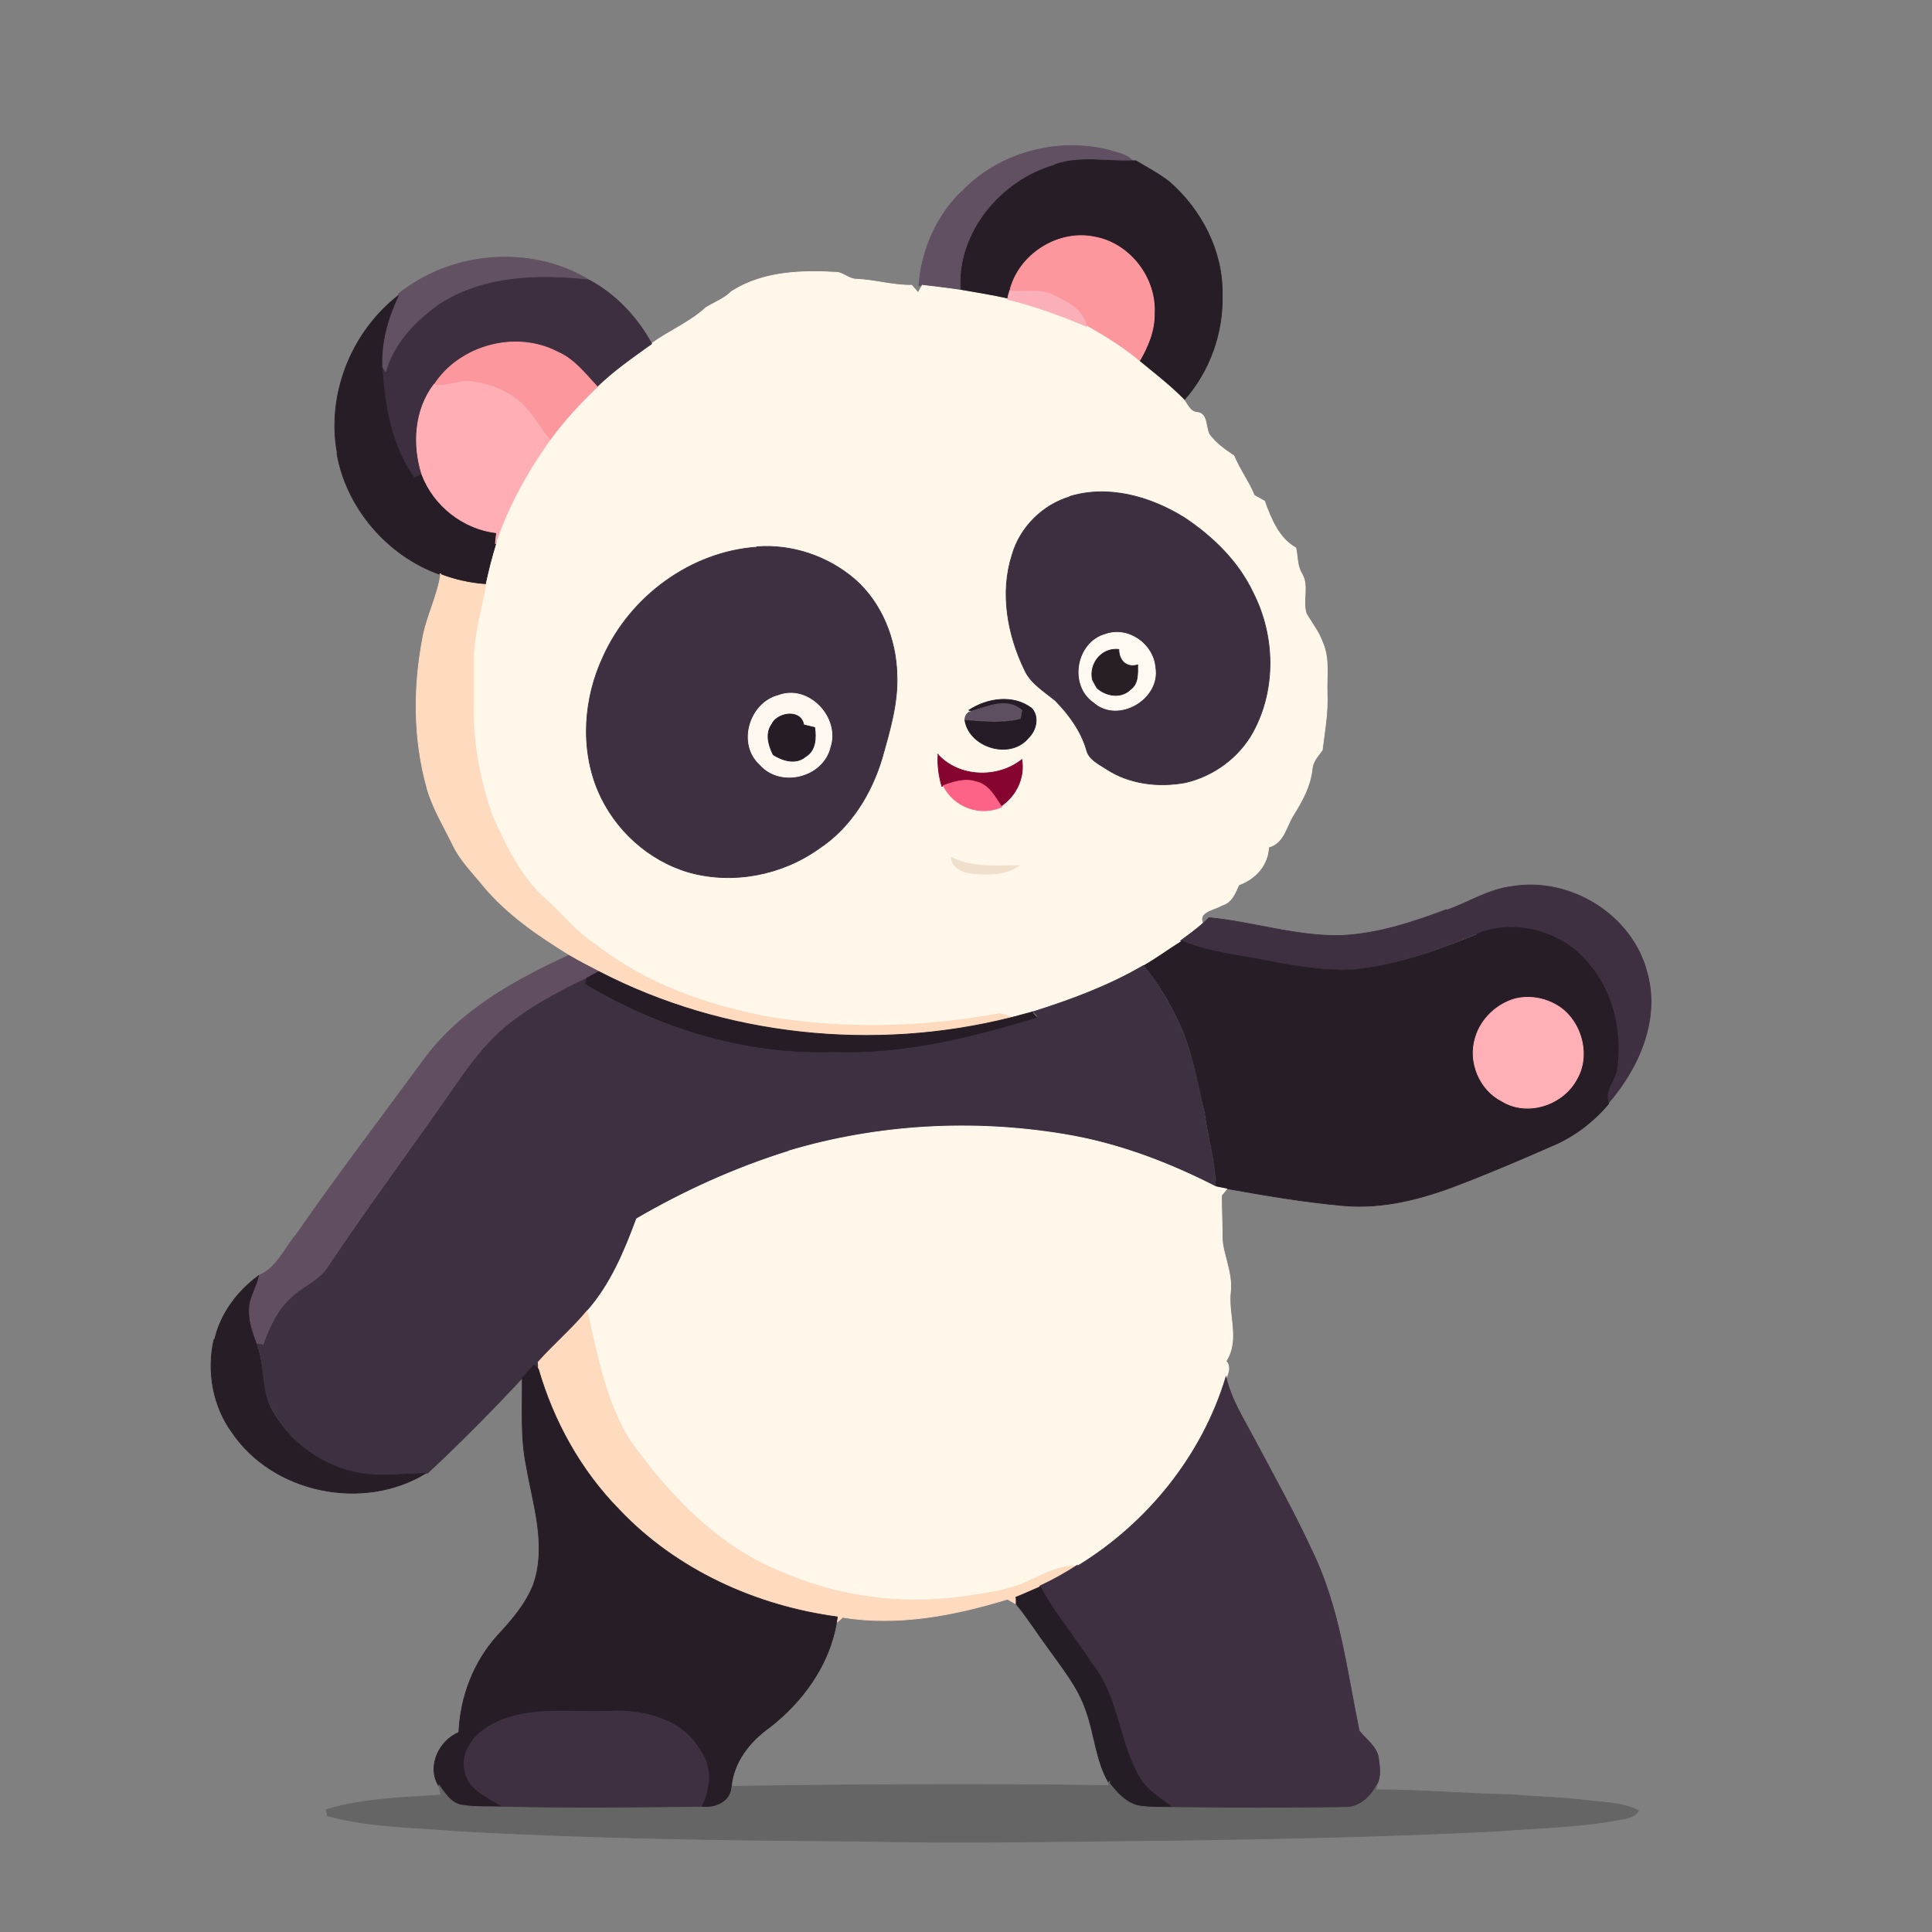 <?xml version="1.0" encoding="UTF-8"?>
<svg id="Layer_1" xmlns="http://www.w3.org/2000/svg" version="1.1" viewBox="0 0 512 512">
  <rect x="0" y="0" width="512" height="512" fill="#808080" stroke="none"/>
  <!-- Generator: Adobe Illustrator 29.1.0, SVG Export Plug-In . SVG Version: 2.1.0 Build 142)  -->
  <defs>
    <style>
      .st0 {
        fill: #5d4f60;
        stroke: #5d4f60;
      }

      .st0, .st1, .st2, .st3, .st4, .st5, .st6, .st7, .st8, .st9, .st10, .st11, .st12, .st13, .st14, .st15, .st16, .st17, .st18, .st19, .st20, .st21, .st22, .st23, .st24, .st25, .st26 {
        stroke-width: .2px;
      }

      .st1 {
        fill: #fedabf;
        stroke: #fedabf;
      }

      .st2 {
        fill: #fc979e;
        stroke: #fc979e;
      }

      .st3 {
        fill: #261c27;
        stroke: #261c27;
      }

      .st4 {
        fill: #251c25;
        stroke: #251c25;
      }

      .st5 {
        fill: #251d26;
        stroke: #251d26;
      }

      .st6 {
        fill: #281e26;
        stroke: #281e26;
      }

      .st7 {
        fill: #3e3041;
        stroke: #3e3041;
      }

      .st8 {
        fill: #fc6387;
        stroke: #fc6387;
      }

      .st9 {
        fill: #ffaeb5;
        stroke: #ffaeb5;
      }

      .st10 {
        fill: #261d27;
        stroke: #261d27;
      }

      .st11 {
        fill: #656565;
        stroke: #656565;
      }

      .st12 {
        fill: #615061;
        stroke: #615061;
      }

      .st13 {
        fill: #fffaf1;
        stroke: #fffaf1;
      }

      .st14 {
        fill: #261c26;
        stroke: #261c26;
      }

      .st15 {
        fill: #261d26;
        stroke: #261d26;
      }

      .st16 {
        fill: #271d26;
        stroke: #271d26;
      }

      .st17 {
        fill: #3d3041;
        stroke: #3d3041;
      }

      .st18 {
        fill: #fff7ea;
        stroke: #fff7ea;
      }

      .st19 {
        fill: #fff8f0;
        stroke: #fff8f0;
      }

      .st20 {
        fill: #850430;
        stroke: #850430;
      }

      .st21 {
        fill: #3d2f40;
        stroke: #3d2f40;
      }

      .st22 {
        fill: #ffafb6;
        stroke: #ffafb6;
      }

      .st23 {
        fill: #efdfcb;
        stroke: #efdfcb;
      }

      .st24 {
        fill: #614f61;
        stroke: #614f61;
      }

      .st25 {
        fill: #625162;
        stroke: #625162;
      }

      .st26 {
        fill: #fbafb9;
        stroke: #fbafb9;
      }
    </style>
  </defs>
  <g id="g">
    <path class="st12" d="M254.8,50.9c9.8-10.4,25.3-14.6,39.1-11.1,2.1.7,4.7,1,6.2,2.8-6.8.2-13.9-1.4-20.5,1-14.4,4-26.1,18.1-25,33.4-3.4-.5-6.8-.9-10.2-1.3h-.9c.7-9.3,4.6-18.3,11.2-24.8h0Z"/>
    <path class="st15" d="M279.6,43.6c6.6-2.3,13.7-.7,20.5-1h.9c3,1.8,6.1,3.4,8.9,5.6,8.5,7.4,14.2,18.4,14,29.8.3,10.1-3.3,20.4-10.1,28-3.7-3.7-7.8-7-11.8-10.2,2.2-3.9,4.1-8.2,4-12.8.5-9.4-6.6-18.6-15.9-20.2-9.7-2.1-20.1,4.7-22.4,14.3-.1.6-.4,1.7-.6,2.3-4.1-.9-8.2-1.7-12.4-2.3-1.2-15.3,10.6-29.4,25-33.4h-.1Z"/>
    <path class="st2" d="M267.6,77.1c2.3-9.6,12.7-16.3,22.4-14.3,9.3,1.6,16.4,10.8,15.9,20.2.1,4.6-1.7,8.9-4,12.8-4.3-3.6-9.1-6.5-13.9-9.3-1-4.5-5.3-6.7-9.1-8.4-3.6-1.6-7.6-.7-11.3-1Z"/>
    <path class="st25" d="M105.7,77.8c14-11.2,35-13,50.4-3.6-13.5-1.5-28.5-1.1-40.1,6.8-6.1,4.5-11.7,10.4-13.6,17.8-.4-.6-.8-1.2-1.2-1.8-.2-6.6,1.6-12.9,4.4-18.7,0,0,0-.4.2-.5h-.1Z"/>
    <path class="st18" d="M194.1,77.1c8.3-5.2,18.5-5.5,28-4.9,1.7.4,3.1,1.8,4.9,1.8,4.9.2,9.7,1.7,14.6,1.6.6.7,1.2,1.3,1.7,2,.3-.5.8-1.5,1.1-2,3.4.4,6.8.8,10.2,1.3,4.1.7,8.3,1.4,12.4,2.3,7.2,1.8,14.2,4.2,21,7.2,4.9,2.8,9.6,5.7,13.9,9.3,4,3.3,8.2,6.5,11.8,10.2,1,1.3,1.7,3.3,3.6,3.4,2.8.3,2.1,4,3.2,5.9,1.7,2.3,4.1,4,6.5,5.6,1.5,3.7,3.9,6.8,5.4,10.5.9.5,1.8,1,2.7,1.5,1.7,4.7,3.8,9.9,8.3,12.4.5,2.2.3,4.6,1.5,6.7,2.1,3.3.1,7.3,1.3,10.8,1.5,2.5,3.3,4.8,4.3,7.6,1.9,4.3,1,9.1,1.2,13.7.2,5-.7,9.9-1.3,14.8-1.2,1.6-2.6,3.1-2.7,5.2-.5,4.4-2.6,8.2-4.9,11.9-2,3.1-2.5,7.5-6.6,8.6-.2,4.8-3.5,8.4-7.9,10-1,2.2-1.9,4.7-4.5,5.4-1.9,1.2-6.6,1.7-5,4.9-1.9,1.6-3.9,3.1-5.9,4.6-3.4,2.1-6.6,4.5-10.1,6.5-9.2,5.4-19.2,9.1-29.4,12.3-1.9.5-3.8,1-5.6,1.5-1.4-.4-2.8-1.3-4.3-.8-19.9,3.7-40.4,4-60.4.7-16.3-3.1-32.5-8.8-45.7-19.2-5.1-3.2-8.7-8-13.1-11.9-6.8-6-10.7-14.4-14.4-22.5-3.1-9.3-5.1-19.1-4.8-28.9v-13c0-6.5,2.3-12.7,3.2-19.1.7-3.6,1.6-7.2,2.8-10.8,3.2-9.9,8.3-19.1,14.4-27.6,3.7-5.1,8-9.7,12.5-14,4.4-4.4,9.5-7.9,14.5-11.4,4.7-3.5,10.3-5.7,14.6-9.7,2.3-1.4,4.8-2.3,6.7-4.2l.3-.2Z"/>
    <path class="st21" d="M116,81c11.7-7.9,26.6-8.3,40.1-6.8,7.1,3.8,12.8,9.9,16.6,16.9-5,3.6-10.1,7.1-14.5,11.4-3.1-3.5-6.1-7.3-10.5-9.2-11-5.8-25.9-1.9-32.7,8.6-5.2,6.7-5.7,15.9-3.2,23.8-.5.3-1.6.8-2.1,1.1-6.3-8.6-7.9-19.3-8.6-29.7.4.6.8,1.2,1.2,1.8,2-7.5,7.5-13.4,13.6-17.8h0Z"/>
    <path class="st26" d="M267.6,77.1c3.8.4,7.8-.6,11.3,1,3.8,1.8,8.1,3.9,9.1,8.4-6.8-2.9-13.8-5.4-21-7.2.1-.6.4-1.7.6-2.3h0Z"/>
    <path class="st10" d="M89.4,120.2c-2.9-15.6,3.7-32.2,16.2-41.9-2.8,5.8-4.6,12.2-4.4,18.7.7,10.4,2.4,21.1,8.6,29.7.5-.3,1.6-.8,2.1-1.1,3.1,8.3,11,14.5,19.8,15.5,0,.8-.2,2.2-.3,3-1.1,3.5-2,7.1-2.8,10.8-4.1-.3-8.2-1.2-12.1-2.7-13.8-4.9-24.7-17.6-27.2-32h.1Z"/>
    <path class="st2" d="M115.1,101.9c6.8-10.4,21.6-14.4,32.7-8.6,4.4,1.9,7.3,5.8,10.5,9.2-4.5,4.3-8.8,8.9-12.5,14-3.1-3.9-5.5-8.7-9.7-11.5-3.3-2.2-7.1-3.5-11-4-3.4-.4-6.5,1.6-9.9.8h-.1Z"/>
    <path class="st9" d="M115.1,101.9c3.4.8,6.6-1.3,9.9-.8,3.9.5,7.7,1.8,11,4,4.3,2.9,6.6,7.6,9.7,11.5-6,8.5-11.2,17.7-14.4,27.6,0-.7.2-2.2.3-3-8.8-1-16.7-7.2-19.8-15.5-2.5-7.9-1.9-17.1,3.2-23.8h0Z"/>
    <path class="st21" d="M283.4,131.6c10.3-3.2,21.5,0,30.5,5.6,7.5,5,14.3,11.6,18.2,19.9,5.8,11.4,6.1,25.5,0,36.8-3.7,6.8-10.5,11.8-18,13.5-7.1,1.3-14.8.4-20.9-3.6-2.1-1.4-4.7-2.5-5.3-5.2-1.5-5-4.6-9.2-8.2-12.9-3-2.5-6.6-4.6-8.2-8.2-4.5-9.3-6.5-20.4-3.3-30.4,2.1-7.4,8.2-13.4,15.5-15.5h-.3Z"/>
    <path class="st7" d="M200.6,144.9c9.3-.7,18.8,2.5,25.9,8.6,7.2,6.3,11,15.9,11.2,25.4.3,7.5-1.9,14.8-3.9,21.9-2.8,9.5-8.4,18.6-16.8,24.1-9.8,7-22.7,9.5-34.3,6.3-10.8-3.1-19.8-11.3-24.2-21.6-4.8-11.4-3.8-24.7,1.4-35.7,7.2-15.9,23.2-27.7,40.7-28.9h0Z"/>
    <path class="st1" d="M116.6,152.2c3.9,1.5,7.9,2.4,12.1,2.7-1,6.4-3.1,12.6-3.2,19.1,0,4.4,0,8.7,0,13-.3,9.8,1.7,19.6,4.8,28.9,3.7,8.1,7.6,16.6,14.4,22.5,4.4,3.9,8,8.7,13.1,11.9,13.2,10.4,29.4,16.1,45.7,19.2,20,3.3,40.5,2.9,60.4-.7,1.5-.5,2.9.4,4.3.8-36.2,9.1-76,5.1-109.2-12.2-2.7-1.4-5.4-2.7-8-4.3-8.3-5.1-16.5-10.7-22.8-18.2-2.8-3.5-6.1-6.7-8.1-10.8-2.4-5-5.4-9.8-6.9-15.1-3.7-13.1-3.7-27-1.1-40.3,1.1-5.7,3.9-10.9,4.7-16.6h-.2Z"/>
    <path class="st13" d="M293,168.1c6-2.1,12.6,2.6,13.1,8.8,1.4,8.3-9.8,14.9-16.2,9.2-6.6-4.5-4.6-15.9,3.1-18Z"/>
    <path class="st6" d="M289.5,180.1c-.9-4.3,2.5-8.5,7-8,0,2.9,2,5,5,4.1,0,2.3.2,5-1.9,6.5-2.5,2.5-6.5,1.8-8.9-.4-.3-.5-.9-1.6-1.2-2.2h0Z"/>
    <path class="st19" d="M206.3,184.3c8-3,16.3,5.9,13.7,13.7-1.9,8-13.2,10.8-18.6,4.6-6-5.4-2.8-16.3,4.9-18.3h0Z"/>
    <path class="st3" d="M256.8,188.2c4.9-3.2,11.7-4.2,16.6-.5,2.1,2.3,1.2,5.9-.9,7.9-4.8,5.8-15.7,2.5-16.8-4.8,4.9.4,9.9.9,14.7-.3.1-.6.3-1.6.4-2.2-4-3.4-8.8-.9-13.1.2l-1-.3h.1Z"/>
    <path class="st0" d="M257.7,188.4c4.3-1.2,9.1-3.6,13.1-.2-.1.5-.3,1.6-.4,2.2-4.9,1.2-9.8.6-14.7.3.1-1.3.8-2.1,2-2.2h0Z"/>
    <path class="st14" d="M204.7,191.6c1.8-2.9,7.6-3.6,8.3.5,1,.2,1.9.5,2.9.7.4,2.7.3,6.1-2.4,7.7-2.6,2.2-6.1,1.1-8.6-.5-1.3-2.6-2.2-5.9-.1-8.4h0Z"/>
    <path class="st20" d="M248.5,199.9c5.6,6.2,15.9,6.5,22.3,1.4.8,4.8-1.5,9.6-5.5,12.3-1.8-2.5-3.3-5.7-6.6-6.4-2.9-1-5.9,0-8.7,1l-.4.2c-.8-2.8-1.2-5.6-1-8.5h0Z"/>
    <path class="st8" d="M250,208.2c2.8-1,5.8-2,8.7-1,3.3.7,4.9,3.9,6.6,6.4l.2.2c-5.7,2.7-12.8,0-15.5-5.6h0Z"/>
    <path class="st23" d="M252.1,227.2c5.6,2.9,11.8,2.2,17.9,2.2-3.5,2.5-7.9,2.4-12,2.1-2.6-.2-5.7-1.4-5.9-4.3Z"/>
    <path class="st7" d="M383.4,241.2c5.9-2.1,11.2-5.6,17.5-6.3,15.4-2.5,31.8,7.7,35.6,22.9,3.5,12.5-2.3,25.4-10.4,34.7-1.3-3.3,1.5-5.8,2.1-8.8,1.6-9.7-.7-20.2-7.1-27.9-6.8-8.8-19.5-12.5-29.9-8.3-10.7,4.3-21.7,8.5-33.3,9.4-6.8.3-13.5-.7-20.1-1.9-8.3-1.8-17-2.4-24.9-5.7,2-1.5,4-2.9,5.9-4.6.4-.4,1.2-1.1,1.6-1.5,11.8,1.1,23.4,5.1,35.4,4.7,9.5-.5,18.6-3.5,27.4-6.8h.2Z"/>
    <path class="st16" d="M391.4,247.5c10.4-4.2,23.1-.5,29.9,8.3,6.4,7.7,8.6,18.2,7.1,27.9-.7,3-3.4,5.6-2.1,8.8-4.1,4.9-9.4,8.9-15.3,11.3-8.2,3.6-16.4,7.1-24.8,10.3-9.6,3.7-19.8,6.3-30.1,5.4-10.4-.9-20.7-2.7-30.9-4.5-1-.2-2-.4-2.9-.6-.2-6.7-2.1-13.1-3-19.6-2.1-8.3-3.3-17-7.2-24.7-2.4-5.1-5.4-9.9-8.9-14.2,3.5-2,6.7-4.4,10.1-6.5,7.9,3.3,16.6,3.9,24.9,5.7,6.6,1.2,13.4,2.2,20.1,1.9,11.6-1,22.6-5.1,33.3-9.4h-.2Z"/>
    <path class="st24" d="M112.5,280.6c9.5-12.9,23.9-20.8,38.2-27.4,2.6,1.5,5.3,2.9,8,4.3-.7.4-2.2,1.2-3,1.6-8.4,4.1-16.8,8.5-23.9,14.8-3.8,3.6-7,7.7-10,11.9-11.7,17-24.1,33.4-35.5,50.6-2.4,3.4-6.5,4.8-9.4,7.7-3.6,3.3-5.7,7.9-7.4,12.4-.4,0-1.2-.2-1.6-.2-1.2-3-2.4-6.1-2.1-9.3,0-3.2,1.9-5.8,2.6-8.9,5-2,7-7.3,10.3-11.2,10.9-15.7,22.5-30.9,33.8-46.3Z"/>
    <path class="st17" d="M273.6,268.2c10.1-3.2,20.2-6.9,29.4-12.3,3.5,4.3,6.5,9.2,8.9,14.2,3.9,7.7,5.2,16.4,7.2,24.7.9,6.6,2.9,13,3,19.6-12.7-6.5-26.2-11.6-40.3-13.9-24.2-4-49.3-2.6-72.8,4.4-14,4.4-27.6,10.5-40.3,17.9-3.2,8.7-6.9,17.4-13.1,24.5-4,4.9-8.8,9-13,13.6,0,.5,0,1.5.1,2-.3-.3-.8-.9-1.1-1.2-1.1,1.1-2.2,2.3-3.2,3.5-8.1,8.7-16.4,17.1-25.1,25.2h-.4c-5.5,0-11,.9-16.5,0-10.3-1.3-19.6-8.1-24.4-17.3-2.8-5.2-1.7-11.4-3.8-16.9.4,0,1.2.2,1.6.2,1.7-4.5,3.7-9.1,7.4-12.4,2.9-2.9,7-4.3,9.4-7.7,11.4-17.1,23.8-33.6,35.5-50.6,3-4.2,6.2-8.3,10-11.9,7-6.3,15.4-10.7,23.9-14.8-.1.4-.3,1.2-.4,1.6,19.7,11.8,42.6,18.8,65.7,18,18.3.7,36.3-3.8,53.8-9.1-.3-.4-.9-1.1-1.2-1.4h-.3Z"/>
    <path class="st4" d="M155.7,259.1c.7-.4,2.2-1.2,3-1.6,33.3,17.2,73,21.3,109.2,12.2,1.9-.5,3.8-1,5.6-1.5.3.4.9,1.1,1.2,1.4-17.4,5.3-35.4,9.8-53.8,9.1-23.1.8-46-6.2-65.7-18,.1-.4.3-1.2.4-1.6h0Z"/>
    <path class="st22" d="M401.5,264.7c4.5-1.1,9.4.1,12.9,3,5,4.3,6.9,12.3,3.5,18.2-3.6,6.9-13.1,10.1-19.9,5.9-5.9-3-9-10.4-7-16.8,1.4-4.9,5.6-8.9,10.5-10.3h0Z"/>
    <path class="st18" d="M209.1,305c23.5-7,48.6-8.4,72.8-4.4,14.1,2.3,27.6,7.4,40.3,13.9,1,.2,1.9.4,2.9.6-.3.4-1,1.2-1.4,1.7,0,3.8.2,7.5.2,11.3s2.7,9.1,2.2,14c-.8,6.2,2.5,12.9-1.2,18.6,1.2,1.3.7,2.9.1,4.4-6.3,20.9-20.8,38.7-39.3,50.1-4.3-.5-8.2,1.8-12.1,3.4-6,3.2-12.9,3.8-19.6,4.8-15.6,2-31.6-.1-46-6.3-17.4-6.7-30.7-20.6-41.3-35.6-6.2-10.4-8.5-22.4-11.1-34,6.2-7,9.9-15.8,13.1-24.5,12.7-7.4,26.2-13.5,40.3-17.9h0Z"/>
    <path class="st15" d="M56.9,354.9c1.6-6.8,6-12.7,11.6-16.8-.6,3-2.6,5.7-2.6,8.9-.2,3.2,1,6.3,2.1,9.3,2.1,5.4,1.1,11.6,3.8,16.9,4.8,9.1,14.1,15.9,24.4,17.3,5.5.9,11,0,16.5,0-16.5,10-40.3,5.2-51.2-10.9-5.1-7-6.7-16.2-4.8-24.6h.2Z"/>
    <path class="st1" d="M142.6,361c4.2-4.7,9-8.8,13-13.6,2.6,11.6,4.8,23.7,11.1,34,10.5,14.9,23.9,28.9,41.3,35.6,14.4,6.1,30.4,8.3,46,6.3,6.6-1,13.5-1.6,19.6-4.8,3.8-1.6,7.8-3.9,12.1-3.4-3.2,2-6.5,3.9-9.9,5.5-2.1,1-4.3,1.8-6.5,2.8v1.7c-.6-.3-1.7-1-2.3-1.3-14.1,4.3-29,7.2-43.7,4.8-.4.4-1.2,1.1-1.6,1.4,0-.4.2-1.1.2-1.4-21.7-2.8-42.8-12.4-57.9-28.5-10.1-10.3-17.3-23.2-21.3-37.1,0-.5,0-1.5-.1-2h0Z"/>
    <path class="st16" d="M138.4,365.2c1-1.2,2.1-2.4,3.2-3.5.3.3.8.9,1.1,1.2,4,13.8,11.2,26.8,21.3,37.1,15.1,16,36.2,25.6,57.9,28.5,0,.4-.2,1.1-.2,1.4-1.9,11.3-8.9,21-17.8,27.9-5.2,3.7-9.5,9.1-10.1,15.7-.3,4.1-4.4,5.9-8.1,5.5,2.4-4.6,3.1-10.3,0-14.8-4.5-8.4-14.8-11.1-23.7-10.7-10.2.4-21-1.5-30.6,3-5,2.2-9.6,7.3-8,13.1,1,5,6.5,6.7,10.2,9.3-3.8-.1-7.5.2-11.3-.5-3-.4-4.6-3.2-6.2-5.4-2.9-5.1.3-11.7,5.5-13.9.4-9.4,3.9-18.6,10.2-25.6,3.7-4,7.4-8.2,9.5-13.4,3.7-10.4,0-21.1-1.8-31.5-1.6-7.8-1-15.7-1.1-23.6v.2Z"/>
    <path class="st7" d="M285.6,415c18.5-11.3,33-29.2,39.3-50.1,1.4,6.2,5,11.6,7.9,17.2,5.1,9.6,10.4,19.1,14.9,28.9,7.3,14.9,9.2,31.7,12.5,47.7,1.8,2.3,4.6,4.1,5.1,7.1.3,2.4.8,5.1-.5,7.2-1.7,3.3-4.8,6.1-8.8,5.9-15.1.2-30.3.2-45.4,0-3-2.6-6.7-4.5-8.7-8-5.6-9.5-5.6-21.5-12.7-30.3-4.4-6.9-9.8-13-13.6-20.3,3.4-1.6,6.7-3.4,9.9-5.5v.2Z"/>
    <path class="st5" d="M269.2,423.3c2.1-.9,4.3-1.8,6.5-2.8,3.8,7.2,9.2,13.4,13.6,20.3,7.1,8.8,7.1,20.8,12.7,30.3,2,3.5,5.7,5.4,8.7,8-3.1-.1-6.2.1-9.3-.5-3.3-.9-5.6-3.6-7.6-6.2-3.4-5.9-3.7-12.8-6-19.1-2.1-6.3-6.4-11.4-10.2-16.8-2.8-3.8-5.3-7.8-8.3-11.4v-1.7h-.1Z"/>
    <path class="st7" d="M131.4,456.5c9.6-4.5,20.4-2.5,30.6-3,8.9-.4,19.2,2.3,23.7,10.7,3.2,4.4,2.4,10.2,0,14.8-17.4.2-34.8.4-52.2,0-3.7-2.6-9.1-4.3-10.2-9.3-1.6-5.8,3.1-10.9,8-13.1h0Z"/>
    <path class="st11" d="M293.8,472.3c2,2.6,4.3,5.3,7.6,6.2,3.1.6,6.2.4,9.3.5,15.1.2,30.3.3,45.4,0,4,.2,7.1-2.6,8.8-5.9l-.3,1.2c11.9,0,23.7,1.1,35.5,1.3,7,.6,14,.7,20.9,1.6,4.5.5,9.1.6,13.2,2.6-.9,1.9-3.1,2-4.9,2.4-11,2.1-22.2,2.2-33.3,3.1-28.3,1.4-56.6,2-84.9,2.4-27.7.2-55.4.9-83,.2-35.6-.2-71.3-.7-106.8-2.7-11.5-1-23.2-.9-34.5-4,0-.4-.3-1.2-.4-1.6,9.9-3,20.3-3.2,30.5-3.9-.2-.7-.5-2-.6-2.7,1.6,2.2,3.2,5,6.2,5.4,3.7.6,7.5.3,11.3.5,17.4.4,34.8.2,52.2,0,3.7.4,7.8-1.4,8.1-5.5,33.2-.5,66.5-.7,99.7-.2,0-.3.2-.8.3-1.1l-.3.2Z"/>
  </g>
</svg>